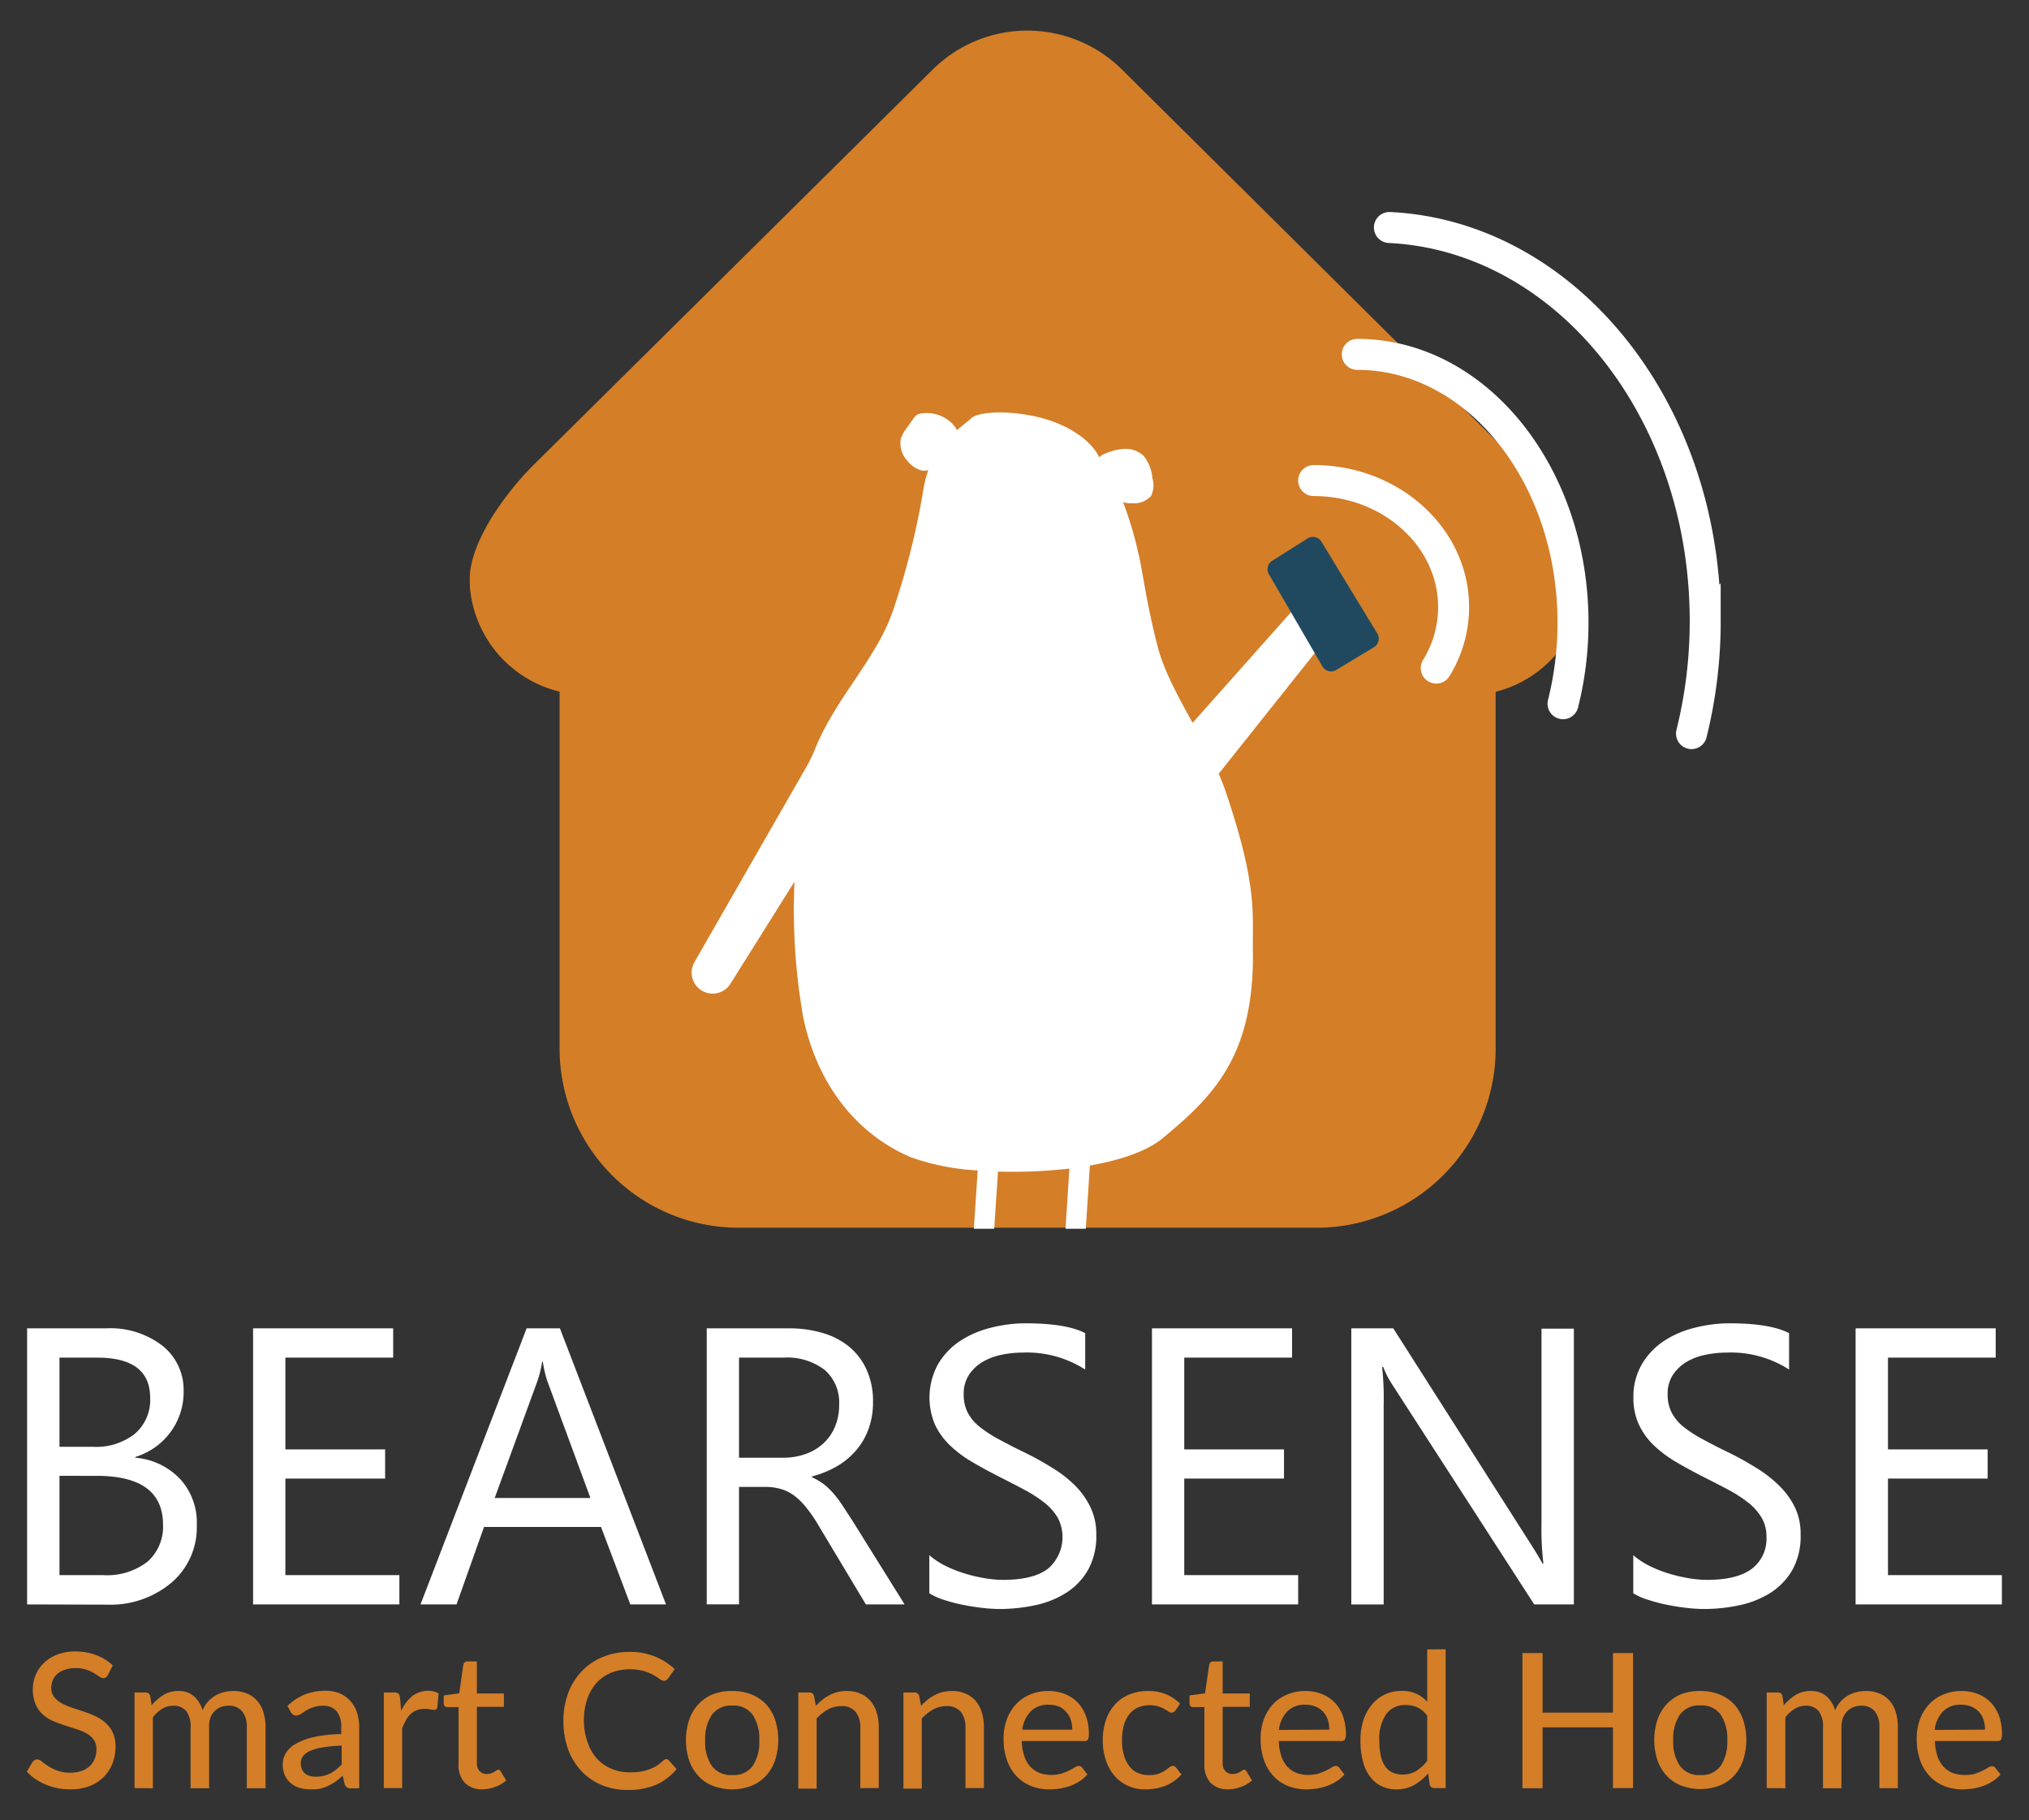 <svg id="b112b84a-a487-41af-a06d-9487855feb8d" data-name="Layer 1" xmlns="http://www.w3.org/2000/svg" viewBox="0 0 262 235"><rect x="0" y="0" width="262" height="235" fill="#333333" stroke="none"/><defs><style>.a25705b2-6a58-46f2-a961-24489a6f6f88{fill:#d47e28;}.b01ea74d-140d-4f79-97d6-9693755914ea{fill:#fff;}.b321dbdf-514b-47e1-a85f-15364629355d{fill:#20495f;}.f747eb5c-6c6d-4be3-8947-0be466176460{fill:none;stroke:#fff;stroke-linecap:round;stroke-miterlimit:10;stroke-width:4px;}</style></defs><path class="a25705b2-6a58-46f2-a961-24489a6f6f88" d="M201.84,67a38.56,38.56,0,0,0-5.94-7.42L144.9,9a17.36,17.36,0,0,0-24.48,0l-51,50.51a39,39,0,0,0-6,7.42c-1.46,2.42-2.76,5.27-2.76,7.75,0,.54,0,1.08.07,1.61a15.2,15.2,0,0,0,11.53,13v46.08a23.13,23.13,0,0,0,23.13,23.13H170a23.12,23.12,0,0,0,23.13-23.13V89.31a15.16,15.16,0,0,0,11.36-13c.05-.53.08-1.07.08-1.61C204.61,72.22,203.3,69.37,201.84,67Z"/><path class="b01ea74d-140d-4f79-97d6-9693755914ea" d="M174,79a2.72,2.72,0,0,0-4.15-3.5L154,93.32l0,0c-1.86-3.37-3.71-6.71-4.53-9.91-1.53-5.94-2-10.24-2.5-12.08A46.62,46.62,0,0,0,145,64.77s.08.07.12.09a3.45,3.45,0,0,0,1.06.11,3,3,0,0,0,2.44-.92,3.1,3.1,0,0,0,.19-2.29,5.25,5.25,0,0,0-1.15-2.92,3.4,3.4,0,0,0-2.48-.89,7.45,7.45,0,0,0-2.61.67A1.6,1.6,0,0,0,142,59s0,.06,0,.09c-.15-.23-.26-.45-.42-.7-1.27-1.93-3.86-3.51-6.73-4.33-3.95-1.13-8.32-1-9.39-.1-.54.47-1.21,1-1.9,1.57a3.13,3.13,0,0,0-.36-.58A4.64,4.64,0,0,0,119,53.37a1.47,1.47,0,0,0-.62.21,1.86,1.86,0,0,0-.49.55L117,55.38a4.27,4.27,0,0,0-.68,1.26,3.33,3.33,0,0,0,.89,2.9,3.48,3.48,0,0,0,1.66,1.16,1.93,1.93,0,0,0,1,0,15.29,15.29,0,0,0-.57,2.11,98.79,98.79,0,0,1-3.94,15.88C113.3,84.89,108,90,105.33,96.49a19.62,19.62,0,0,1-1.09,2.32L89.68,124.2A2.71,2.71,0,0,0,94.32,127l8.27-13.18v0a80.06,80.06,0,0,0,1.12,17.46c1.84,8.93,7.09,15.23,13.91,18.12a30.05,30.05,0,0,0,8.63,1.7l-.5,7.53h2.63l.49-7.38a63.34,63.34,0,0,0,9.22-.39l-.5,7.77h2.62l.52-8.16c4-.7,7.4-1.86,9.45-3.56,6.3-5.26,11.81-10.43,11.6-24.14-.07-4.86.64-8.38-3.56-20.72-.25-.73-.55-1.47-.87-2.2l0,.06Z"/><path class="b321dbdf-514b-47e1-a85f-15364629355d" d="M170.63,69.93l7.22,11.85a1.29,1.29,0,0,1-.43,1.77l-4.87,2.94a1.28,1.28,0,0,1-1.78-.45l-6.92-11.91a1.28,1.28,0,0,1,.42-1.73l4.58-2.89A1.29,1.29,0,0,1,170.63,69.93Z"/><path class="f747eb5c-6c6d-4be3-8947-0be466176460" d="M179.41,29.37c22.68,1.1,40.78,23.41,40.78,50.78a60.23,60.23,0,0,1-1.77,14.56"/><path class="f747eb5c-6c6d-4be3-8947-0be466176460" d="M201.83,90.85a42.87,42.87,0,0,0,1.29-10.46c0-19.13-12.47-34.64-27.86-34.64"/><path class="f747eb5c-6c6d-4be3-8947-0be466176460" d="M185.46,86.25a15,15,0,0,0,2.24-7.88c0-9-8.09-16.33-18.07-16.33"/><path class="b01ea74d-140d-4f79-97d6-9693755914ea" d="M3.5,207.13V171.49H13.64A11.06,11.06,0,0,1,21,173.75a7.3,7.3,0,0,1,2.71,5.89A8.69,8.69,0,0,1,22,184.91a8.84,8.84,0,0,1-4.52,3.18v.1a9,9,0,0,1,5.76,2.73,8.32,8.32,0,0,1,2.17,6,9.35,9.35,0,0,1-3.28,7.41,12.22,12.22,0,0,1-8.28,2.83Zm4.18-31.86v11.51H12a8.06,8.06,0,0,0,5.39-1.66,5.75,5.75,0,0,0,2-4.66q0-5.19-6.84-5.19Zm0,15.26v12.82h5.66a8.53,8.53,0,0,0,5.71-1.74,6,6,0,0,0,2-4.77q0-6.32-8.6-6.31Z"/><path class="b01ea74d-140d-4f79-97d6-9693755914ea" d="M51.57,207.13H32.68V171.49H50.77v3.78H36.85v11.85H49.73v3.76H36.85v12.47H51.57Z"/><path class="b01ea74d-140d-4f79-97d6-9693755914ea" d="M86,207.13H81.39l-3.78-10H62.5l-3.55,10H54.3L68,171.49H72.3Zm-9.76-13.74-5.6-15.19a14.76,14.76,0,0,1-.54-2.38H70a14.16,14.16,0,0,1-.57,2.38l-5.55,15.19Z"/><path class="b01ea74d-140d-4f79-97d6-9693755914ea" d="M116.81,207.13h-5l-6-10a19.42,19.42,0,0,0-1.59-2.37,9,9,0,0,0-1.58-1.61,5.45,5.45,0,0,0-1.74-.9,7.15,7.15,0,0,0-2.1-.29H95.43v15.16H91.26V171.49H101.9a15.17,15.17,0,0,1,4.31.59,9.8,9.8,0,0,1,3.43,1.77,8.24,8.24,0,0,1,2.27,3,9.82,9.82,0,0,1,.82,4.17,10,10,0,0,1-.56,3.41,8.75,8.75,0,0,1-1.59,2.77,9.47,9.47,0,0,1-2.48,2.08,13,13,0,0,1-3.27,1.33v.1a7.61,7.61,0,0,1,1.55.9,9.52,9.52,0,0,1,1.26,1.21,15.1,15.1,0,0,1,1.18,1.58c.39.59.82,1.27,1.3,2ZM95.43,175.27v12.92h5.67a8.43,8.43,0,0,0,2.89-.47,6.51,6.51,0,0,0,2.31-1.36,6.06,6.06,0,0,0,1.51-2.15,7.21,7.21,0,0,0,.55-2.88,5.61,5.61,0,0,0-1.85-4.46,8,8,0,0,0-5.36-1.6Z"/><path class="b01ea74d-140d-4f79-97d6-9693755914ea" d="M120,205.69v-4.92a9.58,9.58,0,0,0,2,1.34,16,16,0,0,0,2.49,1,20.36,20.36,0,0,0,2.62.63,14.53,14.53,0,0,0,2.44.22c2.57,0,4.48-.47,5.75-1.42a5.38,5.38,0,0,0,1.27-6.63,7.24,7.24,0,0,0-1.75-1.95,17.57,17.57,0,0,0-2.65-1.69c-1-.54-2.12-1.1-3.29-1.7s-2.41-1.27-3.48-1.91a14.94,14.94,0,0,1-2.81-2.14,8.9,8.9,0,0,1-1.88-2.65,9,9,0,0,1,.39-7.71,9.14,9.14,0,0,1,2.81-3,12.69,12.69,0,0,1,4-1.74,18.23,18.23,0,0,1,4.54-.58c3.51,0,6.07.43,7.68,1.27v4.7a13.94,13.94,0,0,0-8.11-2.19,13.33,13.33,0,0,0-2.73.29,7.83,7.83,0,0,0-2.44.93,5.45,5.45,0,0,0-1.74,1.67,4.43,4.43,0,0,0-.67,2.48,5.1,5.1,0,0,0,.51,2.36,5.8,5.8,0,0,0,1.51,1.82,15.86,15.86,0,0,0,2.42,1.59c.95.51,2,1.07,3.29,1.69s2.49,1.29,3.63,2a16.18,16.18,0,0,1,3,2.31,10.29,10.29,0,0,1,2,2.81,7.92,7.92,0,0,1,.76,3.52,9,9,0,0,1-1,4.47,8.5,8.5,0,0,1-2.78,3,12.09,12.09,0,0,1-4,1.65,22.05,22.05,0,0,1-4.82.51,20.2,20.2,0,0,1-2.09-.14c-.82-.09-1.67-.22-2.53-.4a19.48,19.48,0,0,1-2.45-.64A7.84,7.84,0,0,1,120,205.69Z"/><path class="b01ea74d-140d-4f79-97d6-9693755914ea" d="M167.63,207.13H148.75V171.49h18.09v3.78H152.92v11.85H165.8v3.76H152.92v12.47h14.71Z"/><path class="b01ea74d-140d-4f79-97d6-9693755914ea" d="M203.23,207.13h-5.12l-18.35-28.41a12,12,0,0,1-1.14-2.23h-.15a37,37,0,0,1,.2,4.89v25.75h-4.18V171.49h5.42l17.85,28c.74,1.16,1.22,2,1.44,2.39h.1a37.08,37.08,0,0,1-.25-5.25v-25.1h4.18Z"/><path class="b01ea74d-140d-4f79-97d6-9693755914ea" d="M210.9,205.69v-4.92a9.66,9.66,0,0,0,2,1.34,16.31,16.31,0,0,0,2.48,1,20.91,20.91,0,0,0,2.63.63,14.5,14.5,0,0,0,2.43.22q3.85,0,5.76-1.42a4.87,4.87,0,0,0,1.9-4.12,4.76,4.76,0,0,0-.64-2.51,7.08,7.08,0,0,0-1.75-1.95,17.45,17.45,0,0,0-2.64-1.69c-1-.54-2.12-1.1-3.3-1.7s-2.4-1.27-3.48-1.91a15.61,15.61,0,0,1-2.81-2.14,8.87,8.87,0,0,1-1.87-2.65,8.11,8.11,0,0,1-.69-3.47,8.22,8.22,0,0,1,1.07-4.24,9.24,9.24,0,0,1,2.81-3,12.69,12.69,0,0,1,4-1.74,18.29,18.29,0,0,1,4.54-.58c3.51,0,6.07.43,7.68,1.27v4.7a13.88,13.88,0,0,0-8.1-2.19,13.33,13.33,0,0,0-2.73.29,7.65,7.65,0,0,0-2.44.93,5.45,5.45,0,0,0-1.74,1.67,4.35,4.35,0,0,0-.67,2.48,5.1,5.1,0,0,0,.51,2.36,5.9,5.9,0,0,0,1.5,1.82,15.51,15.51,0,0,0,2.43,1.59c.95.51,2,1.07,3.29,1.69s2.48,1.29,3.63,2a16.1,16.1,0,0,1,3,2.31,10.12,10.12,0,0,1,2.06,2.81,7.92,7.92,0,0,1,.75,3.52,9,9,0,0,1-1,4.47,8.59,8.59,0,0,1-2.78,3,12.27,12.27,0,0,1-4,1.65,22.12,22.12,0,0,1-4.82.51,20,20,0,0,1-2.09-.14c-.83-.09-1.67-.22-2.54-.4a19.32,19.32,0,0,1-2.44-.64A7.94,7.94,0,0,1,210.9,205.69Z"/><path class="b01ea74d-140d-4f79-97d6-9693755914ea" d="M258.5,207.13H239.61V171.49H257.7v3.78H243.79v11.85h12.87v3.76H243.79v12.47H258.5Z"/><path class="a25705b2-6a58-46f2-a961-24489a6f6f88" d="M13.93,216.25a1,1,0,0,1-.26.3.53.53,0,0,1-.34.1.92.92,0,0,1-.5-.2c-.18-.14-.42-.28-.69-.45a5,5,0,0,0-1-.45,4.34,4.34,0,0,0-1.39-.2,4.15,4.15,0,0,0-1.34.2,2.92,2.92,0,0,0-1,.54,2.49,2.49,0,0,0-.59.82,2.6,2.6,0,0,0-.2,1A1.85,1.85,0,0,0,7,219.09a3.07,3.07,0,0,0,.94.79,9,9,0,0,0,1.32.57l1.52.5a15.48,15.48,0,0,1,1.52.6,5.36,5.36,0,0,1,1.32.86,3.72,3.72,0,0,1,.94,1.26,4.2,4.2,0,0,1,.36,1.83,6,6,0,0,1-.39,2.16,5.31,5.31,0,0,1-1.15,1.76,5.39,5.39,0,0,1-1.85,1.18A6.7,6.7,0,0,1,9,231a7.91,7.91,0,0,1-1.63-.16,7.67,7.67,0,0,1-2.81-1.18,6.27,6.27,0,0,1-1.1-.94l.74-1.24a.85.85,0,0,1,.26-.24.6.6,0,0,1,.35-.1,1,1,0,0,1,.59.27c.22.18.49.37.82.59a6.18,6.18,0,0,0,1.18.58,4.33,4.33,0,0,0,1.67.27,4.53,4.53,0,0,0,1.43-.21,2.84,2.84,0,0,0,1.06-.61,2.54,2.54,0,0,0,.66-.95,3.08,3.08,0,0,0,.23-1.24,2.05,2.05,0,0,0-.35-1.25,2.84,2.84,0,0,0-.93-.81,7.09,7.09,0,0,0-1.33-.56l-1.51-.48c-.52-.17-1-.36-1.52-.57a5.09,5.09,0,0,1-1.32-.86A3.85,3.85,0,0,1,4.59,220a4.86,4.86,0,0,1-.35-1.95,4.51,4.51,0,0,1,.37-1.81,4.42,4.42,0,0,1,1.06-1.55,5,5,0,0,1,1.72-1.08,6.2,6.2,0,0,1,2.32-.41,7.58,7.58,0,0,1,2.7.47A6.35,6.35,0,0,1,14.56,215Z"/><path class="a25705b2-6a58-46f2-a961-24489a6f6f88" d="M17.37,230.84V218.5h1.42a.58.58,0,0,1,.62.48l.17,1.18a6.25,6.25,0,0,1,1.51-1.33,3.6,3.6,0,0,1,1.95-.52,2.94,2.94,0,0,1,2,.67,3.93,3.93,0,0,1,1.12,1.83,4,4,0,0,1,.69-1.13,3.87,3.87,0,0,1,.95-.77,3.81,3.81,0,0,1,1.11-.45,4.79,4.79,0,0,1,1.19-.15,4.64,4.64,0,0,1,1.76.31,3.44,3.44,0,0,1,1.3.91A3.77,3.77,0,0,1,34,221a6.46,6.46,0,0,1,.29,2v7.86H31.87V223a3.13,3.13,0,0,0-.61-2.08,2.17,2.17,0,0,0-1.75-.71,2.65,2.65,0,0,0-1,.18,2.19,2.19,0,0,0-.81.53,2.38,2.38,0,0,0-.54.87A3.23,3.23,0,0,0,27,223v7.86H24.61V223a3.24,3.24,0,0,0-.57-2.11,2.09,2.09,0,0,0-1.68-.68,2.74,2.74,0,0,0-1.42.4,4.42,4.42,0,0,0-1.2,1.1v9.15Z"/><path class="a25705b2-6a58-46f2-a961-24489a6f6f88" d="M37.12,220.23a7,7,0,0,1,2.24-1.47,7.14,7.14,0,0,1,2.65-.48,4.73,4.73,0,0,1,1.87.34,3.79,3.79,0,0,1,1.38,1,4.06,4.06,0,0,1,.84,1.48,6,6,0,0,1,.28,1.9v7.87H45.33a1,1,0,0,1-.54-.12.85.85,0,0,1-.29-.43l-.25-1.08a10.29,10.29,0,0,1-.94.77,6.22,6.22,0,0,1-1,.57,4.9,4.9,0,0,1-1.08.36A6.13,6.13,0,0,1,40,231a4.61,4.61,0,0,1-1.36-.2,3,3,0,0,1-1.11-.61,2.89,2.89,0,0,1-.75-1,3.64,3.64,0,0,1-.27-1.45,2.77,2.77,0,0,1,.39-1.4,3.53,3.53,0,0,1,1.29-1.21,8.19,8.19,0,0,1,2.33-.87,17,17,0,0,1,3.54-.39V223a3.14,3.14,0,0,0-.6-2.09,2.19,2.19,0,0,0-1.75-.69,3.74,3.74,0,0,0-1.3.2,4.83,4.83,0,0,0-.91.43l-.67.43a1,1,0,0,1-.59.19.68.68,0,0,1-.42-.13,1.22,1.22,0,0,1-.28-.32Zm7,5.13a19,19,0,0,0-2.46.23,6.79,6.79,0,0,0-1.64.46,2.34,2.34,0,0,0-.91.69,1.52,1.52,0,0,0-.27.88,2,2,0,0,0,.15.8,1.49,1.49,0,0,0,.41.54,1.6,1.6,0,0,0,.61.31,2.71,2.71,0,0,0,.77.1,4.44,4.44,0,0,0,1-.11,4.19,4.19,0,0,0,.86-.31,4.46,4.46,0,0,0,.76-.49,7.34,7.34,0,0,0,.72-.67Z"/><path class="a25705b2-6a58-46f2-a961-24489a6f6f88" d="M51.8,220.87a5.62,5.62,0,0,1,1.43-1.9,3.36,3.36,0,0,1,2.77-.61,2.27,2.27,0,0,1,.63.28l-.16,1.78a.38.38,0,0,1-.4.33,2.58,2.58,0,0,1-.51-.07,4.23,4.23,0,0,0-.73-.06,2.8,2.8,0,0,0-1,.16,2.33,2.33,0,0,0-.79.49,3.12,3.12,0,0,0-.61.79,8.1,8.1,0,0,0-.5,1.06v7.72H49.56V218.5h1.36a.71.71,0,0,1,.53.15.9.9,0,0,1,.2.48Z"/><path class="a25705b2-6a58-46f2-a961-24489a6f6f88" d="M62.32,231a3.05,3.05,0,0,1-2.3-.84,3.29,3.29,0,0,1-.81-2.39v-7.38H57.78a.49.49,0,0,1-.34-.12.49.49,0,0,1-.14-.39v-1l2-.27.53-3.68a.67.67,0,0,1,.19-.33.57.57,0,0,1,.36-.11h1.2v4.14h3.49v1.72H61.58v7.23a1.47,1.47,0,0,0,.36,1.08,1.24,1.24,0,0,0,.92.36,1.89,1.89,0,0,0,.56-.08,4,4,0,0,0,.41-.19l.29-.19a.37.37,0,0,1,.22-.09.24.24,0,0,1,.18.06.49.49,0,0,1,.14.17l.71,1.15a4.09,4.09,0,0,1-1.39.82A4.64,4.64,0,0,1,62.32,231Z"/><path class="a25705b2-6a58-46f2-a961-24489a6f6f88" d="M86,227.1a.5.5,0,0,1,.37.17l1,1.12a7.28,7.28,0,0,1-2.6,2,9,9,0,0,1-3.7.69,8.72,8.72,0,0,1-3.42-.65,7.44,7.44,0,0,1-2.62-1.84,8.18,8.18,0,0,1-1.69-2.81,10.72,10.72,0,0,1-.59-3.61,10.15,10.15,0,0,1,.62-3.6,8.37,8.37,0,0,1,1.76-2.82,7.69,7.69,0,0,1,2.7-1.83,8.87,8.87,0,0,1,3.47-.66,8.6,8.6,0,0,1,3.31.61,8.25,8.25,0,0,1,2.51,1.61l-.85,1.21a.7.7,0,0,1-.21.21.59.59,0,0,1-.34.09,1,1,0,0,1-.54-.23,6.07,6.07,0,0,0-.81-.52,6.36,6.36,0,0,0-1.24-.51,6.93,6.93,0,0,0-4.23.22,5.2,5.2,0,0,0-1.86,1.31,5.85,5.85,0,0,0-1.21,2.1,8.5,8.5,0,0,0-.43,2.81A8.25,8.25,0,0,0,75.9,225a6.06,6.06,0,0,0,1.24,2.1A5.25,5.25,0,0,0,79,228.36a5.87,5.87,0,0,0,2.31.45,9.16,9.16,0,0,0,1.35-.09,5.71,5.71,0,0,0,1.1-.27,5.34,5.34,0,0,0,1-.47,6,6,0,0,0,.88-.69l.21-.14A.59.59,0,0,1,86,227.1Z"/><path class="a25705b2-6a58-46f2-a961-24489a6f6f88" d="M94.57,218.31a6.61,6.61,0,0,1,2.46.44A5.24,5.24,0,0,1,98.9,220a5.61,5.61,0,0,1,1.18,2,8.44,8.44,0,0,1,0,5.26,5.57,5.57,0,0,1-1.18,2A5.07,5.07,0,0,1,97,230.56a7,7,0,0,1-4.93,0,5.07,5.07,0,0,1-1.87-1.26,5.61,5.61,0,0,1-1.2-2A8.44,8.44,0,0,1,89,222a5.65,5.65,0,0,1,1.2-2,5.24,5.24,0,0,1,1.87-1.28A6.67,6.67,0,0,1,94.57,218.31Zm0,10.85A3,3,0,0,0,97.18,228a5.46,5.46,0,0,0,.86-3.31,5.53,5.53,0,0,0-.86-3.32,3,3,0,0,0-2.61-1.18,3.06,3.06,0,0,0-2.64,1.18,5.53,5.53,0,0,0-.87,3.32,5.46,5.46,0,0,0,.87,3.31A3.06,3.06,0,0,0,94.57,229.16Z"/><path class="a25705b2-6a58-46f2-a961-24489a6f6f88" d="M105.35,220.22a7.62,7.62,0,0,1,.84-.78,5.09,5.09,0,0,1,.93-.6,4.54,4.54,0,0,1,1-.39,5.21,5.21,0,0,1,1.21-.14,4.33,4.33,0,0,1,1.79.34,3.53,3.53,0,0,1,1.29.95,4.12,4.12,0,0,1,.79,1.48,6.32,6.32,0,0,1,.27,1.9v7.86h-2.38V223a3.1,3.1,0,0,0-.61-2,2.26,2.26,0,0,0-1.85-.74,3.5,3.5,0,0,0-1.71.43,5.74,5.74,0,0,0-1.47,1.17v9.05h-2.37V218.5h1.42a.58.58,0,0,1,.62.48Z"/><path class="a25705b2-6a58-46f2-a961-24489a6f6f88" d="M118.93,220.22a7.62,7.62,0,0,1,.84-.78,5.09,5.09,0,0,1,.93-.6,4.54,4.54,0,0,1,1-.39,5.21,5.21,0,0,1,1.21-.14,4.33,4.33,0,0,1,1.79.34,3.56,3.56,0,0,1,1.3.95,4.1,4.1,0,0,1,.78,1.48,6.32,6.32,0,0,1,.27,1.9v7.86h-2.38V223a3.15,3.15,0,0,0-.6-2,2.29,2.29,0,0,0-1.86-.74,3.5,3.5,0,0,0-1.71.43,5.74,5.74,0,0,0-1.47,1.17v9.05h-2.37V218.5h1.42a.58.58,0,0,1,.62.48Z"/><path class="a25705b2-6a58-46f2-a961-24489a6f6f88" d="M140.41,229.08a4.68,4.68,0,0,1-1,.88,6.81,6.81,0,0,1-1.21.6,7.52,7.52,0,0,1-1.34.34,8.78,8.78,0,0,1-1.35.11,6.47,6.47,0,0,1-2.36-.43,5.26,5.26,0,0,1-1.88-1.27,5.79,5.79,0,0,1-1.24-2.06,8.21,8.21,0,0,1-.44-2.83,7,7,0,0,1,.4-2.4,5.81,5.81,0,0,1,1.15-1.94,5.11,5.11,0,0,1,1.82-1.29,5.92,5.92,0,0,1,2.43-.48,5.83,5.83,0,0,1,2.08.37,4.85,4.85,0,0,1,1.65,1.07,5,5,0,0,1,1.08,1.74,6.42,6.42,0,0,1,.4,2.36,1.52,1.52,0,0,1-.12.73.49.49,0,0,1-.45.19h-8.09a6.63,6.63,0,0,0,.32,1.92,3.8,3.8,0,0,0,.77,1.37,3.16,3.16,0,0,0,1.17.81,4.07,4.07,0,0,0,1.52.27,4.53,4.53,0,0,0,1.36-.18,7.69,7.69,0,0,0,1-.4c.28-.14.51-.27.7-.39a1,1,0,0,1,.51-.19.55.55,0,0,1,.45.22Zm-1.95-5.78a4.17,4.17,0,0,0-.2-1.3,2.83,2.83,0,0,0-.59-1,2.67,2.67,0,0,0-.94-.68,3.26,3.26,0,0,0-1.29-.24,3.13,3.13,0,0,0-2.35.86A4.2,4.2,0,0,0,132,223.3Z"/><path class="a25705b2-6a58-46f2-a961-24489a6f6f88" d="M151.79,220.81a1,1,0,0,1-.21.21.45.45,0,0,1-.3.08.74.74,0,0,1-.41-.15c-.14-.1-.32-.21-.53-.33a5,5,0,0,0-.78-.32,3.92,3.92,0,0,0-2.66.16,2.87,2.87,0,0,0-1.11.9,4.17,4.17,0,0,0-.68,1.42,7.22,7.22,0,0,0-.23,1.88,6.62,6.62,0,0,0,.25,1.92,4.09,4.09,0,0,0,.69,1.42,2.89,2.89,0,0,0,1.09.88,3.51,3.51,0,0,0,1.43.29,3.74,3.74,0,0,0,1.26-.18,4.58,4.58,0,0,0,.83-.41,6.05,6.05,0,0,0,.55-.41.69.69,0,0,1,.45-.19.52.52,0,0,1,.44.22l.69.88a4.67,4.67,0,0,1-1,.88,5.25,5.25,0,0,1-1.12.6,6.39,6.39,0,0,1-1.25.34,8.17,8.17,0,0,1-1.31.11,5.38,5.38,0,0,1-2.16-.43,4.8,4.8,0,0,1-1.73-1.24,5.81,5.81,0,0,1-1.16-2,7.79,7.79,0,0,1-.43-2.69,8,8,0,0,1,.39-2.54,5.67,5.67,0,0,1,1.13-2,5.13,5.13,0,0,1,1.83-1.32,6.19,6.19,0,0,1,2.5-.48,6,6,0,0,1,2.33.42,5.65,5.65,0,0,1,1.8,1.21Z"/><path class="a25705b2-6a58-46f2-a961-24489a6f6f88" d="M158.63,231a3.06,3.06,0,0,1-2.31-.84,3.33,3.33,0,0,1-.8-2.39v-7.38h-1.43a.51.51,0,0,1-.35-.12.53.53,0,0,1-.14-.39v-1l2-.27.54-3.68a.59.59,0,0,1,.18-.33.61.61,0,0,1,.36-.11h1.2v4.14h3.5v1.72h-3.5v7.23a1.47,1.47,0,0,0,.36,1.08,1.25,1.25,0,0,0,.92.36,1.84,1.84,0,0,0,.56-.08,3.22,3.22,0,0,0,.41-.19l.29-.19a.4.4,0,0,1,.22-.09.29.29,0,0,1,.19.06.9.9,0,0,1,.14.17l.7,1.15a4.15,4.15,0,0,1-1.38.82A4.72,4.72,0,0,1,158.63,231Z"/><path class="a25705b2-6a58-46f2-a961-24489a6f6f88" d="M173.6,229.08a4.68,4.68,0,0,1-1,.88,6.58,6.58,0,0,1-1.22.6,7.41,7.41,0,0,1-1.33.34,8.78,8.78,0,0,1-1.35.11,6.47,6.47,0,0,1-2.36-.43,5.17,5.17,0,0,1-1.88-1.27,5.79,5.79,0,0,1-1.24-2.06,8.21,8.21,0,0,1-.44-2.83,7,7,0,0,1,.4-2.4,5.78,5.78,0,0,1,1.14-1.94,5.23,5.23,0,0,1,1.83-1.29,5.92,5.92,0,0,1,2.43-.48,5.83,5.83,0,0,1,2.08.37,4.81,4.81,0,0,1,1.64,1.07,4.91,4.91,0,0,1,1.09,1.74,6.63,6.63,0,0,1,.4,2.36,1.49,1.49,0,0,1-.13.73.48.48,0,0,1-.45.19h-8.08a6.31,6.31,0,0,0,.32,1.92,3.8,3.8,0,0,0,.77,1.37,3,3,0,0,0,1.17.81,4.07,4.07,0,0,0,1.52.27,4.57,4.57,0,0,0,1.36-.18,7.69,7.69,0,0,0,1-.4c.28-.14.51-.27.7-.39a1,1,0,0,1,.5-.19.52.52,0,0,1,.45.22Zm-1.95-5.78a4.17,4.17,0,0,0-.2-1.3,3,3,0,0,0-.59-1,2.62,2.62,0,0,0-1-.68,3.21,3.21,0,0,0-1.28-.24,3.13,3.13,0,0,0-2.35.86,4.2,4.2,0,0,0-1.09,2.39Z"/><path class="a25705b2-6a58-46f2-a961-24489a6f6f88" d="M186.67,212.92v17.92h-1.44a.58.58,0,0,1-.62-.48l-.2-1.42a6.48,6.48,0,0,1-1.79,1.5,4.6,4.6,0,0,1-2.31.57,4.3,4.3,0,0,1-1.92-.42,3.91,3.91,0,0,1-1.46-1.2,5.69,5.69,0,0,1-.94-2,10.42,10.42,0,0,1-.32-2.7,8.64,8.64,0,0,1,.36-2.55,6.27,6.27,0,0,1,1.06-2,4.84,4.84,0,0,1,1.67-1.35,4.89,4.89,0,0,1,2.22-.49,4.18,4.18,0,0,1,3.31,1.39v-6.75Zm-2.38,8.57a3.44,3.44,0,0,0-1.26-1.07,3.67,3.67,0,0,0-1.51-.3,3,3,0,0,0-2.52,1.17,5.6,5.6,0,0,0-.89,3.42,9,9,0,0,0,.2,2,3.78,3.78,0,0,0,.58,1.36,2.25,2.25,0,0,0,.94.77,3,3,0,0,0,1.26.25,3.34,3.34,0,0,0,1.79-.46,5.49,5.49,0,0,0,1.41-1.3Z"/><path class="a25705b2-6a58-46f2-a961-24489a6f6f88" d="M210.87,213.41v17.43h-2.59V223h-9.09v7.86h-2.6V213.41h2.6v7.69h9.09v-7.69Z"/><path class="a25705b2-6a58-46f2-a961-24489a6f6f88" d="M219.57,218.31a6.61,6.61,0,0,1,2.46.44A5.24,5.24,0,0,1,223.9,220a5.61,5.61,0,0,1,1.18,2,8.44,8.44,0,0,1,0,5.26,5.57,5.57,0,0,1-1.18,2,5.07,5.07,0,0,1-1.87,1.26,7,7,0,0,1-4.93,0,5.19,5.19,0,0,1-1.88-1.26,5.74,5.74,0,0,1-1.19-2,8.44,8.44,0,0,1,0-5.26,5.78,5.78,0,0,1,1.19-2,5.37,5.37,0,0,1,1.88-1.28A6.67,6.67,0,0,1,219.57,218.31Zm0,10.85a3,3,0,0,0,2.61-1.18,5.53,5.53,0,0,0,.86-3.31,5.6,5.6,0,0,0-.86-3.32,3,3,0,0,0-2.61-1.18,3.06,3.06,0,0,0-2.64,1.18,5.53,5.53,0,0,0-.87,3.32,5.46,5.46,0,0,0,.87,3.31A3.06,3.06,0,0,0,219.57,229.16Z"/><path class="a25705b2-6a58-46f2-a961-24489a6f6f88" d="M228.13,230.84V218.5h1.42a.58.58,0,0,1,.62.48l.17,1.18a6.07,6.07,0,0,1,1.51-1.33,3.55,3.55,0,0,1,2-.52,3,3,0,0,1,2,.67,3.93,3.93,0,0,1,1.12,1.83,3.57,3.57,0,0,1,.69-1.13,4,4,0,0,1,2.05-1.22,4.87,4.87,0,0,1,1.2-.15,4.59,4.59,0,0,1,1.75.31,3.47,3.47,0,0,1,1.31.91,3.9,3.9,0,0,1,.81,1.46,6.47,6.47,0,0,1,.28,2v7.86h-2.38V223a3.13,3.13,0,0,0-.6-2.08,2.17,2.17,0,0,0-1.75-.71,2.7,2.7,0,0,0-1,.18,2.24,2.24,0,0,0-.8.53,2.54,2.54,0,0,0-.55.87,3.45,3.45,0,0,0-.2,1.21v7.86h-2.38V223a3.24,3.24,0,0,0-.57-2.11,2.07,2.07,0,0,0-1.67-.68,2.72,2.72,0,0,0-1.42.4,4.42,4.42,0,0,0-1.2,1.1v9.15Z"/><path class="a25705b2-6a58-46f2-a961-24489a6f6f88" d="M258.32,229.08a4.73,4.73,0,0,1-1,.88,6.81,6.81,0,0,1-1.21.6,7.63,7.63,0,0,1-1.33.34,9,9,0,0,1-1.36.11,6.51,6.51,0,0,1-2.36-.43,5.26,5.26,0,0,1-1.88-1.27,5.79,5.79,0,0,1-1.24-2.06,8.45,8.45,0,0,1-.44-2.83,7,7,0,0,1,.4-2.4,5.81,5.81,0,0,1,1.15-1.94,5.19,5.19,0,0,1,1.82-1.29,5.92,5.92,0,0,1,2.43-.48,5.83,5.83,0,0,1,2.08.37,4.75,4.75,0,0,1,1.65,1.07,5.2,5.2,0,0,1,1.09,1.74,6.64,6.64,0,0,1,.39,2.36,1.52,1.52,0,0,1-.12.73.48.48,0,0,1-.45.19h-8.09a6.63,6.63,0,0,0,.32,1.92,3.8,3.8,0,0,0,.77,1.37,3.16,3.16,0,0,0,1.17.81,4.11,4.11,0,0,0,1.52.27A4.64,4.64,0,0,0,255,229a8.11,8.11,0,0,0,1-.4c.28-.14.51-.27.7-.39a1,1,0,0,1,.51-.19.55.55,0,0,1,.45.22Zm-2-5.78a3.89,3.89,0,0,0-.2-1.3,3,3,0,0,0-.58-1,2.81,2.81,0,0,0-1-.68,3.26,3.26,0,0,0-1.29-.24,3.13,3.13,0,0,0-2.35.86,4.13,4.13,0,0,0-1.08,2.39Z"/></svg>